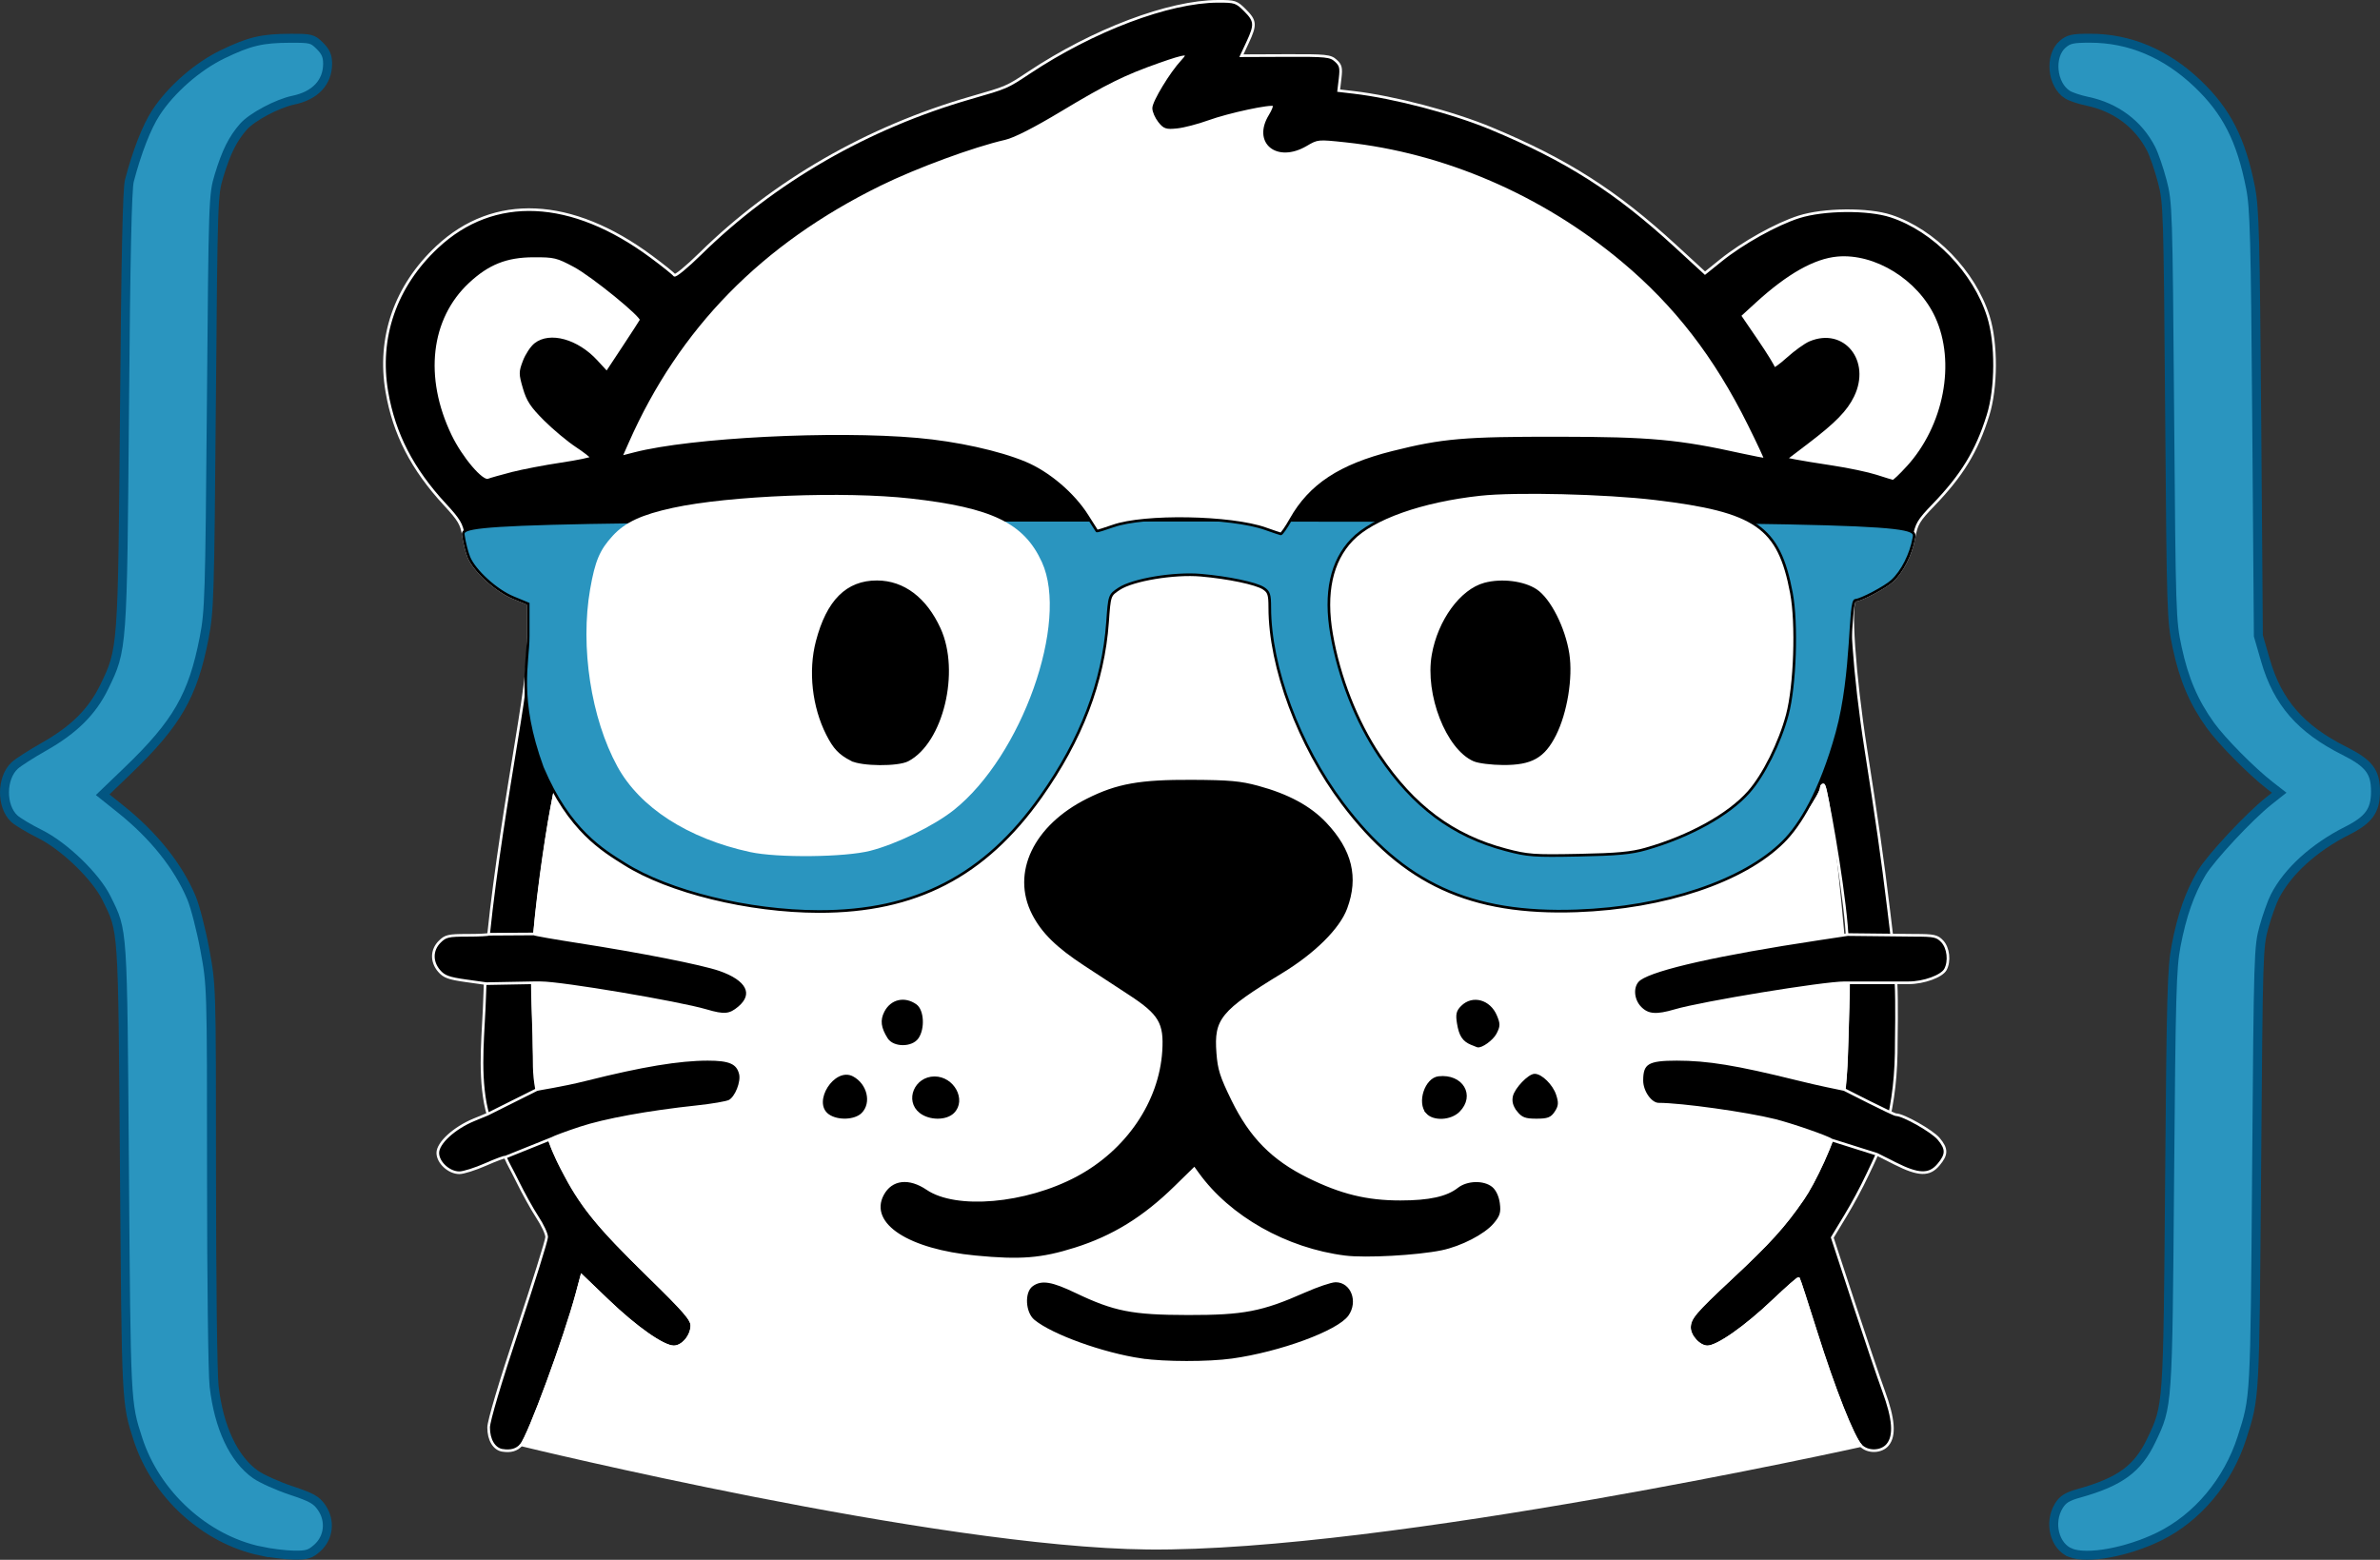 <?xml version="1.0" encoding="UTF-8" standalone="no"?>
<!-- Created with Inkscape (http://www.inkscape.org/) -->

<svg
   version="1.1"
   id="svg1"
   width="901.835"
   height="591.182"
   viewBox="0 0 901.835 591.182"
   sodipodi:docname="logo.svg"
   inkscape:version="1.3.2 (091e20e, 2023-11-25, custom)"
   xmlns:inkscape="http://www.inkscape.org/namespaces/inkscape"
   xmlns:sodipodi="http://sodipodi.sourceforge.net/DTD/sodipodi-0.dtd"
   xmlns="http://www.w3.org/2000/svg"
   xmlns:svg="http://www.w3.org/2000/svg">
  <rect x="0" y="0" width="901.835" height="591.182" fill="#333333" stroke="none"/>
  <defs
     id="defs1" />
  <sodipodi:namedview
     id="namedview1"
     pagecolor="#ffffff"
     bordercolor="#000000"
     borderopacity="0.25"
     inkscape:showpageshadow="2"
     inkscape:pageopacity="0.0"
     inkscape:pagecheckerboard="0"
     inkscape:deskcolor="#d1d1d1"
     inkscape:zoom="0.4440918"
     inkscape:cx="-227.43045"
     inkscape:cy="-158.75096"
     inkscape:window-width="3840"
     inkscape:window-height="2054"
     inkscape:window-x="3829"
     inkscape:window-y="-11"
     inkscape:window-maximized="1"
     inkscape:current-layer="g20" />
  <g
     inkscape:groupmode="layer"
     inkscape:label="Image"
     id="g1"
     transform="translate(-63.109,-194.758)">
    <path
       style="fill:#2a95bf;fill-opacity:1;stroke:#025682;stroke-width:3.4;stroke-dasharray:none;stroke-opacity:1"
       d="m 161.752,782.589 c -20.974,-4.451 -39.597,-21.477 -46.37,-42.392 -4.477,-13.825 -4.452,-13.321 -5.12,-102.46 -0.698,-93.063 -0.473,-89.656 -6.769,-102.5 -4.04,-8.241 -15.995,-19.795 -25.234,-24.386 -4.122,-2.048 -8.514,-4.682 -9.761,-5.854 -5.003,-4.7 -4.896,-15.409 0.202,-20.125 1.269,-1.174 6.277,-4.385 11.128,-7.135 11.345,-6.431 18.245,-13.296 22.801,-22.685 6.928,-14.278 6.907,-13.981 7.656,-105.315 0.474,-57.795 1.021,-83.328 1.852,-86.5 2.869,-10.942 6.521,-20.314 10.011,-25.692 5.707,-8.794 15.75,-17.597 25.368,-22.236 10.143,-4.893 14.893,-6.016 25.564,-6.047 7.885,-0.023 8.482,0.131 11.25,2.899 2.215,2.215 2.922,3.851 2.919,6.75 -0.007,7.075 -4.736,12.101 -12.996,13.81 -6.029,1.248 -15.667,6.373 -18.893,10.047 -4.056,4.62 -6.548,9.627 -9.266,18.617 -2.188,7.239 -2.233,8.561 -2.881,85.852 -0.621,73.976 -0.779,79.121 -2.748,89.279 -4.235,21.848 -10.3,32.384 -28.971,50.334 l -9.479,9.112 6.869,5.496 c 12.468,9.976 21.736,21.584 26.755,33.508 1.416,3.364 3.708,12.256 5.094,19.76 2.52,13.644 2.52,13.644 2.528,85.328 0.004,39.702 0.44,75.441 0.976,80.106 1.798,15.636 7.45,27.648 15.747,33.464 2.327,1.631 8.387,4.349 13.466,6.04 7.842,2.61 9.593,3.602 11.607,6.574 3.351,4.945 2.629,11.33 -1.722,15.218 -2.673,2.388 -3.927,2.771 -8.848,2.701 -3.154,-0.045 -8.884,-0.75 -12.734,-1.567 z"
       id="path1"
       inkscape:label="Left Curly Brace" />
    <path
       style="fill:#2a95bf;fill-opacity:1;stroke:#025682;stroke-width:3.4;stroke-dasharray:none;stroke-opacity:1"
       d="m 847.64,783.257 c -6.04,-2.441 -8.278,-11.409 -4.423,-17.731 1.546,-2.535 3.176,-3.552 7.746,-4.83 15.46,-4.324 22.179,-9.253 27.33,-20.045 6.296,-13.193 6.227,-12.197 6.93,-98.914 0.57,-70.291 0.84,-80.047 2.448,-88.5 2.191,-11.515 5.203,-20.099 9.703,-27.65 3.406,-5.716 17.98,-21.344 25.377,-27.213 l 4,-3.174 -3.5,-2.721 c -7.013,-5.451 -18.323,-16.89 -22.595,-22.849 -6.302,-8.793 -9.986,-17.421 -12.553,-29.393 -2.192,-10.226 -2.267,-12.565 -2.872,-89.5 -0.604,-76.8 -0.681,-79.23 -2.79,-87.269 -1.193,-4.548 -3.093,-10.081 -4.223,-12.295 -4.779,-9.367 -13.412,-15.804 -24.196,-18.041 -2.899,-0.601 -6.275,-1.728 -7.501,-2.503 -5.932,-3.752 -6.968,-14.674 -1.813,-19.108 2.269,-1.952 3.776,-2.283 10.388,-2.283 14.956,0 28.722,5.809 40.654,17.155 11.055,10.512 16.565,21.32 20.138,39.504 1.526,7.768 1.812,18.615 2.352,89.342 l 0.614,80.5 2.702,9.336 c 4.61,15.929 13.328,25.935 29.823,34.228 9.41,4.731 11.864,7.924 11.864,15.436 0,7.231 -2.528,10.737 -10.71,14.858 -12.578,6.335 -22.583,15.431 -27.436,24.943 -1.083,2.123 -2.934,7.312 -4.113,11.53 -2.087,7.466 -2.161,9.885 -2.786,91.169 -0.683,88.746 -0.581,86.873 -5.59,102.5 -5.263,16.418 -16.892,30.278 -31.356,37.369 -12.085,5.925 -27.287,8.707 -33.612,6.151 z"
       id="path2"
       inkscape:label="Right Curly Brace" />
    <g
       id="g20"
       inkscape:label="Face">
      <path
         style="fill:#000000;stroke:#ffffff;stroke-opacity:1"
         d="m 253.511,744.451 c -3.159,-0.494 -5.261,-3.972 -5.248,-8.686 0.006,-2.434 4.357,-17.071 11,-37.004 6.044,-18.137 10.989,-33.96 10.989,-35.163 0,-1.202 -1.583,-4.588 -3.517,-7.523 -1.934,-2.936 -5.387,-9.162 -7.673,-13.837 -2.286,-4.675 -3.146,-5.859 -4.471,-8.904 -2.904,-6.675 -6.291,-13.313 -7.597,-20.474 -2.434,-13.35 -0.614,-27.145 -0.221,-40.709 0.225,-7.784 0.677,-15.57 1.479,-23.316 2.54,-24.543 7.136,-52.534 10.54,-73.268 3.579,-21.803 4.46,-29.62 4.46,-39.566 v -12.395 l -5.745,-2.381 c -6.413,-2.658 -14.57,-10.097 -16.714,-15.243 -0.743,-1.784 -1.685,-5.494 -2.093,-8.244 -0.636,-4.29 -1.636,-5.967 -7.037,-11.809 -12.322,-13.327 -19.209,-26.691 -21.951,-42.597 -3.554,-20.618 3.217,-40.145 19.06,-54.965 21.463,-20.078 50.9,-18.742 81.143,3.682 4.46,3.307 8.38,6.451 8.712,6.988 0.332,0.537 4.794,-3.14 9.916,-8.172 27.858,-27.364 63.293,-47.783 102.513,-59.072 13.605,-3.916 13.545,-3.89 21.978,-9.491 24.33,-16.161 52.974,-26.984 71.567,-27.043 6.47,-0.02 7.039,0.167 10.25,3.378 4.023,4.023 4.144,5.461 1.021,12.167 l -2.36,5.067 16.755,-0.067 c 15.4,-0.062 16.934,0.095 18.977,1.933 1.889,1.7 2.14,2.703 1.67,6.685 l -0.553,4.685 5.695,0.664 c 15.217,1.775 37.585,7.644 52.007,13.646 28.643,11.921 47.384,23.87 69.899,44.569 l 11.211,10.306 6.046,-4.872 c 8.186,-6.597 21.042,-13.762 29.533,-16.46 9.407,-2.989 26.223,-3.135 34.861,-0.303 16.353,5.362 31.578,21.046 36.924,38.037 3.192,10.145 3.128,27.055 -0.142,37.516 -4.229,13.528 -9.82,22.705 -20.732,34.025 -5.611,5.821 -6.377,7.117 -7.332,12.402 -1.134,6.279 -4.385,12.704 -8.233,16.273 -2.576,2.39 -11.916,7.325 -13.862,7.325 -2.482,0 -0.54,28.333 3.872,56.5 4.186,26.722 6.202,40.611 8.674,61 1.109,9.146 2.28,18.3 2.763,27.5 0.388,7.407 0.104,22.25 0.104,22.25 0.057,12.238 -1.028,22.357 -3.79,33.121 -1.535,5.982 -4.386,11.56 -7.019,17.146 -2.544,5.398 -5.717,11.231 -8.463,15.776 l -4.992,8.264 8.031,24.472 c 4.417,13.459 9.562,28.645 11.433,33.745 3.867,10.54 4.35,16.834 1.558,20.282 -2.323,2.869 -7.501,3.053 -10.16,0.361 -2.944,-2.982 -10.217,-21.368 -17.051,-43.111 -3.424,-10.893 -6.375,-19.981 -6.558,-20.195 -0.183,-0.214 -4.439,3.519 -9.459,8.296 -10.693,10.175 -21.274,17.594 -25.094,17.594 -3.093,0 -6.853,-4.085 -6.798,-7.385 0.059,-3.524 1.931,-5.747 15.578,-18.493 14.691,-13.722 20.234,-19.838 27.383,-30.216 4.248,-6.167 11.056,-20.524 13.963,-31.698 2.549,-9.796 2.421,-20.119 2.857,-30.231 0.601,-13.942 0.851,-27.96 -0.337,-41.865 -1.528,-17.875 -7.772,-53.113 -8.705,-53.113 -0.426,0 -0.775,0.426 -0.775,0.946 0,2.692 -8.202,14.409 -14.421,20.603 -15.042,14.979 -45.017,25.011 -78.267,26.194 -40.178,1.43 -65.807,-10.333 -88.685,-40.705 -16.546,-21.965 -27.607,-51.702 -27.622,-74.266 -0.003,-4.914 -0.339,-5.947 -2.367,-7.275 -2.852,-1.869 -13.376,-4.076 -23.74,-4.979 -10.13,-0.882 -25.78,1.713 -30.947,5.132 -3.7,2.448 -3.7,2.448 -4.422,12.648 -1.604,22.656 -9.973,44.539 -25.318,66.2 -21.254,30.002 -47.434,43.539 -84.091,43.482 -26.593,-0.042 -56.842,-7.46 -73.615,-18.054 -8.072,-5.098 -18.114,-15.844 -22.505,-24.082 l -3.352,-6.29 -1.755,9.201 c -2.29,12.005 -6.118,37.697 -7.177,56.728 -0.545,9.797 0.432,29.432 0.432,29.432 0.195,10.954 -0.197,13.839 1.041,20.603 1.884,10.292 4.646,20.673 9.622,29.876 8.335,15.417 13.089,21.369 33.049,40.893 13.322,13.031 16.143,16.284 16.143,18.615 0,3.945 -3.502,8.095 -6.831,8.095 -4.01,0 -14.313,-7.227 -25.201,-17.678 l -9.68,-9.291 -1.797,6.734 c -4.46,16.717 -18.263,54.219 -21.116,57.371 -1.743,1.926 -3.952,2.571 -7.117,2.076 z"
         id="path3"
         inkscape:label="Face Outline"
         sodipodi:nodetypes="scssssaaaasscsssssssssssssscssscssscssssssssssaasaascsssssssssssaaassssscsssssssscsasaasssscsss" />
      <path
         style="fill:#ffffff;fill-opacity:1;stroke:#ffffff;stroke-opacity:1"
         d="m 768.248,742.654 c -2.944,-2.982 -10.217,-21.368 -17.051,-43.111 -3.424,-10.893 -6.375,-19.981 -6.558,-20.195 -0.183,-0.214 -4.439,3.519 -9.459,8.296 -10.693,10.175 -21.274,17.594 -25.094,17.594 -3.093,0 -6.853,-4.085 -6.798,-7.385 0.059,-3.524 1.931,-5.747 15.578,-18.493 14.691,-13.722 20.234,-19.838 27.383,-30.216 4.248,-6.167 11.746,-21.645 13.963,-31.698 2.218,-10.053 2.616,-19.244 2.857,-30.231 0.367,-16.715 0.209,-19.977 -2.61,-49.297 -2.818,-29.319 -5.5,-45.681 -6.433,-45.681 -0.426,0 -0.775,0.426 -0.775,0.946 0,2.692 -8.202,14.409 -14.421,20.603 -15.042,14.979 -45.017,25.011 -78.267,26.194 -40.178,1.43 -65.807,-10.333 -88.685,-40.705 -16.546,-21.965 -27.607,-51.702 -27.622,-74.266 -0.003,-4.914 -0.339,-5.947 -2.367,-7.275 -2.852,-1.869 -13.376,-4.076 -23.74,-4.979 -10.13,-0.882 -25.78,1.713 -30.947,5.132 -3.7,2.448 -3.7,2.448 -4.422,12.648 -1.604,22.656 -9.973,44.539 -25.318,66.2 -21.254,30.002 -47.434,43.539 -84.091,43.482 -26.593,-0.042 -56.842,-7.46 -73.615,-18.054 -8.072,-5.098 -18.114,-15.844 -22.505,-24.082 l -3.352,-6.29 -1.755,9.201 c -2.29,12.005 -7.254,47.213 -7.181,60.048 0.074,12.835 0.435,26.112 0.435,26.112 0.195,10.954 0.663,20.226 3.178,30.014 2.514,9.788 3.196,11.839 7.485,20.466 6.681,13.441 13.089,21.369 33.049,40.893 13.322,13.031 16.143,16.284 16.143,18.615 0,3.945 -3.502,8.095 -6.831,8.095 -4.01,0 -14.313,-7.227 -25.201,-17.678 l -9.68,-9.291 -1.797,6.734 c -4.46,16.717 -18.263,54.219 -21.116,57.371 0,0 157.169,38.316 237.35,39.144 91.012,0.939 270.27,-38.864 270.27,-38.864 z"
         id="path21"
         inkscape:label="Inner Face"
         sodipodi:nodetypes="cssssssscssssssscsssssssscscscssssscscac" />
      <path
         style="fill:#000000;fill-opacity:1;stroke:#ffffff;stroke-opacity:1"
         d="m 254.591,633.333 c -0.173,-0.222 -3.528,1.015 -7.456,2.75 -3.928,1.735 -8.408,3.154 -9.957,3.154 -3.953,0 -8.177,-3.89 -8.177,-7.531 0,-3.745 6.199,-9.427 13.654,-12.518 l 5.326,-2.207 18.457,-9.224 c 1.113,-0.404 8.928,-1.385 19,-3.916 20.911,-5.255 35,-7.59 45.841,-7.599 8.331,-0.007 11.335,1.319 12.375,5.462 0.778,3.098 -1.57,9.016 -4.117,10.379 -1.036,0.555 -6.587,1.51 -12.335,2.122 -18.427,1.964 -34.944,4.981 -44.345,8.098 -5.035,1.669 -9.8,3.435 -10.59,3.923 z"
         id="path22"
         inkscape:label="Left Bottom Whisker"
         sodipodi:nodetypes="cssssccscsssscc" />
      <path
         style="fill:#000000;fill-opacity:1;stroke:#ffffff;stroke-opacity:1"
         d="m 247.395,567.563 -7.816,-1.097 c -6.434,-0.903 -8.215,-1.56 -10.071,-3.719 -2.994,-3.481 -2.914,-7.943 0.199,-11.056 2.199,-2.199 3.291,-2.455 10.5,-2.455 4.425,0 8.045,-0.181 8.045,-0.403 l 17.16,-0.104 c 0.223,0.223 7.816,1.557 16.873,2.965 23.797,3.698 46.707,8.216 53.487,10.549 10.623,3.655 13.508,9.268 7.403,14.404 -3.531,2.971 -5.617,3.161 -12.492,1.137 -10.428,-3.07 -54.784,-10.548 -62.57,-10.548 h -3.07 z"
         id="path23"
         inkscape:label="Left Top Whisker"
         sodipodi:nodetypes="cssssccssssscc" />
      <path
         style="fill:#000000;stroke:#ffffff;stroke-opacity:1"
         d="m 781.573,617.237 c 2.721,0 13.664,6.194 16.139,9.135 3.21,3.815 3.199,5.928 -0.049,9.789 -3.496,4.155 -7.526,4.051 -16.407,-0.421 l -6.946,-3.498 -17.239,-5.44 c -1.487,-1.125 -15.138,-5.849 -21.452,-7.424 -10.826,-2.701 -35.479,-6.14 -44.019,-6.14 -3,0 -6.349,-4.724 -6.349,-8.955 0,-6.703 2.213,-8.046 13.25,-8.041 11.697,0.005 22.59,1.784 45.243,7.39 9.896,2.449 14.562,3.257 18.19,4.056 0,0 18.635,9.549 19.638,9.549 z"
         id="path24"
         inkscape:label="Right Bottom Whisker"
         sodipodi:nodetypes="ssssccssssscs" />
      <path
         style="fill:#000000;fill-opacity:1;stroke:#ffffff;stroke-opacity:1"
         d="m 788.645,549.237 c 7.339,0 8.5,0.258 10.433,2.314 2.316,2.465 2.885,7.489 1.203,10.631 -1.374,2.567 -8.216,5.055 -13.903,5.055 h -4.833 -19.445 c -8.128,0 -54.082,7.539 -64.279,10.546 -7.077,2.087 -10.27,1.843 -13.114,-1.001 -3.245,-3.245 -3.373,-8.789 -0.254,-10.973 5.758,-4.033 29.954,-9.459 67.539,-15.146 l 11.24,-1.701 z"
         id="path25"
         inkscape:label="Right Top Whisker"
         sodipodi:nodetypes="csssscsssscc" />
      <path
         style="fill:#2a95bf;fill-opacity:1;stroke:#000000;stroke-opacity:1"
         d="m 263.252,436 v -12.395 l -5.745,-2.381 c -6.413,-2.658 -14.57,-10.097 -16.714,-15.243 -0.743,-1.784 -1.685,-5.494 -2.093,-8.244 -0.636,-4.29 -1.636,-5.967 274.857,-5.823 276.493,0.144 275.727,1.44 274.772,6.725 -1.134,6.279 -4.385,12.704 -8.233,16.273 -2.576,2.39 -11.916,7.325 -13.862,7.325 -2.482,0 -0.822,27.488 -7.043,50.141 -6.221,22.653 -14.142,35.214 -20.361,41.408 -15.042,14.979 -45.017,25.011 -78.267,26.194 -40.178,1.43 -65.807,-10.333 -88.685,-40.705 -16.546,-21.965 -27.607,-51.702 -27.622,-74.266 -0.003,-4.914 -0.339,-5.947 -2.367,-7.275 -2.852,-1.869 -13.376,-4.076 -23.74,-4.979 -10.13,-0.882 -25.78,1.713 -30.947,5.132 -3.7,2.448 -3.7,2.448 -4.422,12.648 -1.604,22.656 -9.973,44.539 -25.318,66.2 -21.254,30.002 -47.434,43.539 -84.091,43.482 -26.593,-0.042 -56.842,-7.46 -73.615,-18.054 -8.072,-5.098 -20.929,-12.466 -31.127,-36.494 -9.635,-26.279 -5.376,-39.726 -5.376,-49.672 z"
         id="path20"
         inkscape:label="Glasses"
         sodipodi:nodetypes="scssscssscssscssssssscs" />
      <path
         style="fill:#000000;stroke:#000000;stroke-opacity:1"
         d="m 432.793,670.107 c -25.088,-2.41 -39.84,-11.93 -34.378,-22.185 2.942,-5.523 9.017,-6.22 15.56,-1.785 11.322,7.674 37.861,5.363 57.294,-4.991 18.919,-10.08 31.541,-28.599 32.752,-48.055 0.665,-10.685 -1.398,-14.18 -12.756,-21.615 -4.682,-3.065 -12.338,-8.074 -17.013,-11.133 -10.495,-6.866 -16.058,-12.332 -19.612,-19.269 -7.912,-15.445 0.542,-33.161 20.619,-43.205 11.236,-5.621 19.776,-7.146 39.493,-7.051 14.145,0.068 18.344,0.446 25,2.252 11.348,3.079 19.629,7.552 25.529,13.79 9.694,10.25 12.166,20.391 7.821,32.088 -2.776,7.474 -12.084,16.705 -24.426,24.224 -23.454,14.289 -26.129,17.561 -25.132,30.743 0.48,6.345 1.352,9.092 5.732,18.06 6.923,14.173 15.423,22.816 29.099,29.589 12.593,6.236 22.529,8.671 35.378,8.671 11.004,0 17.774,-1.498 22.082,-4.886 3.325,-2.616 9.363,-2.788 12.369,-0.353 1.322,1.07 2.386,3.343 2.715,5.799 0.455,3.392 0.103,4.56 -2.196,7.293 -3.376,4.012 -12.147,8.537 -19.471,10.045 -9.201,1.895 -28.634,2.962 -36.343,1.995 -22.085,-2.77 -43.411,-14.816 -55.171,-31.164 l -1.994,-2.772 -7.996,7.826 c -11.792,11.541 -23.31,18.641 -37.496,23.112 -12.673,3.994 -20.439,4.611 -37.459,2.976 z"
         id="path12"
         inkscape:label="Nose and Mouth" />
      <path
         style="fill:#000000;stroke:#000000;stroke-opacity:1"
         d="m 495.772,709.123 c -14.429,-2.101 -33.764,-9.062 -40.393,-14.542 -3.153,-2.606 -3.559,-9.823 -0.671,-11.935 3.108,-2.272 6.824,-1.661 15.698,2.581 14.707,7.031 21.632,8.393 42.846,8.427 21.09,0.034 28.167,-1.32 44.376,-8.491 4.882,-2.16 10.1,-3.927 11.595,-3.927 5.355,0 7.933,6.836 4.453,11.804 -3.91,5.583 -25.687,13.596 -43.792,16.114 -8.97,1.248 -25.429,1.232 -34.113,-0.033 z"
         id="path11"
         inkscape:label="Chin" />
      <path
         style="fill:#ffffff;fill-opacity:1;stroke:#000000;stroke-opacity:1"
         d="m 785.92,371.91 c 14.288,-15.633 18.916,-39.861 10.921,-57.172 -6.63,-14.355 -23.11,-24.547 -37.573,-23.235 -8.878,0.805 -19.243,6.658 -31.228,17.634 l -5.711,5.231 6.461,9.464 c 3.554,5.205 6.461,9.942 6.461,10.528 0,0.585 2.362,-1.068 5.25,-3.673 2.888,-2.605 6.698,-5.347 8.468,-6.093 12.643,-5.326 22.612,7.069 16.252,20.206 -2.588,5.347 -6.943,9.806 -17.215,17.625 l -8.21,6.25 3.477,0.698 c 1.912,0.384 8.336,1.436 14.275,2.337 5.939,0.901 13.364,2.469 16.5,3.484 3.136,1.015 5.994,1.89 6.352,1.945 0.357,0.055 2.841,-2.298 5.519,-5.228 z"
         id="path10"
         inkscape:label="Right Inner Ear" />
      <path
         style="fill:#ffffff;fill-opacity:1;stroke:#000000;stroke-opacity:1"
         d="m 257.057,374.179 c 4.018,-1.038 12.455,-2.658 18.75,-3.599 6.295,-0.941 11.445,-2.014 11.445,-2.385 0,-0.371 -2.587,-2.389 -5.75,-4.484 -3.163,-2.095 -8.528,-6.583 -11.923,-9.972 -5.009,-5 -6.489,-7.249 -7.849,-11.928 -1.569,-5.396 -1.569,-6.049 10e-4,-10.159 0.923,-2.416 2.828,-5.298 4.234,-6.404 5.523,-4.345 15.828,-1.487 23.104,6.407 l 3.98,4.318 6.351,-9.617 c 3.493,-5.289 6.489,-9.919 6.658,-10.289 0.633,-1.386 -18.435,-16.914 -25.232,-20.548 -6.615,-3.536 -7.627,-3.78 -15.575,-3.753 -10.282,0.035 -17.235,2.804 -24.796,9.877 -14.712,13.761 -17.288,36.157 -6.692,58.186 4.121,8.569 12.002,17.818 14.378,16.876 0.885,-0.351 4.897,-1.488 8.915,-2.526 z"
         id="path9"
         inkscape:label="Left Inner Ear" />
      <path
         style="fill:#ffffff;fill-opacity:1;stroke:#000000;stroke-opacity:1"
         d="m 552.26,391.568 c 7.286,-12.91 18.591,-20.358 38.49,-25.358 18.974,-4.768 27.189,-5.476 63.001,-5.431 34.724,0.044 45.317,1.016 69.5,6.377 4.675,1.036 8.621,1.77 8.769,1.631 0.148,-0.139 -2.612,-6.057 -6.132,-13.151 -12.842,-25.88 -27.91,-45.363 -48.137,-62.245 -30.175,-25.185 -67.255,-41.187 -104.683,-45.177 -10.632,-1.133 -10.705,-1.127 -15.088,1.442 -10.922,6.401 -19.905,-0.925 -13.615,-11.103 1.163,-1.881 1.842,-3.693 1.509,-4.026 -0.95,-0.95 -17.383,2.565 -25.123,5.373 -3.85,1.397 -9.074,2.758 -11.609,3.026 -4.113,0.433 -4.839,0.193 -6.75,-2.236 -1.178,-1.497 -2.141,-3.716 -2.141,-4.932 0,-2.41 6.656,-13.371 10.79,-17.77 3.418,-3.637 1.765,-3.595 -9.068,0.228 -12.978,4.581 -19.881,7.995 -37.072,18.336 -10.13,6.094 -17.709,9.959 -21,10.711 -12.095,2.763 -33.759,10.739 -47.431,17.463 -45.11,22.184 -76.412,54.155 -95.607,97.651 l -2.488,5.639 5.188,-1.334 c 21.541,-5.54 75.233,-8.272 107.188,-5.452 14.788,1.305 30.805,4.829 40.74,8.965 8.888,3.7 18.312,11.707 23.563,20.02 1.919,3.038 3.575,5.638 3.679,5.777 0.104,0.139 2.851,-0.694 6.104,-1.851 11.829,-4.207 44.716,-3.626 57.815,1.022 2.805,0.995 5.394,1.87 5.754,1.943 0.36,0.073 2.094,-2.418 3.854,-5.536 z"
         id="path8"
         inkscape:label="Forehead" />
      <path
         style="fill:#ffffff;fill-opacity:1;stroke:#000000;stroke-opacity:1"
         d="m 686.752,516.523 c 16.504,-4.699 31.374,-12.924 39.027,-21.586 5.623,-6.364 11.736,-18.626 14.584,-29.254 2.945,-10.989 3.741,-34.628 1.556,-46.2 -4.751,-25.156 -13.414,-31.146 -51.667,-35.723 -18.789,-2.248 -52.86,-3.072 -66.316,-1.604 -22.093,2.41 -40.669,8.98 -48.534,17.166 -7.817,8.135 -10.42,20.208 -7.722,35.817 2.815,16.292 9.419,33.098 18.076,46.001 12.934,19.277 27.866,30.404 47.917,35.706 8.349,2.207 10.567,2.371 27.579,2.036 14.657,-0.289 19.954,-0.778 25.5,-2.358 z"
         id="path6"
         inkscape:label="Right Glasses" />
      <path
         style="fill:#000000;stroke:#000000;stroke-opacity:1"
         d="m 621.688,482.825 c -10.164,-4.426 -18.165,-24.925 -15.555,-39.849 2.26,-12.921 10.663,-24.461 19.554,-26.855 6.401,-1.724 14.737,-0.696 19.403,2.392 5.157,3.413 10.675,14.324 12.177,24.078 1.385,8.996 -0.787,22.269 -5.014,30.643 -4.247,8.414 -8.901,11.019 -19.59,10.966 -4.352,-0.021 -9.291,-0.64 -10.976,-1.373 z"
         id="path7"
         inkscape:label="Right Eye" />
      <path
         style="fill:#ffffff;fill-opacity:1;stroke:#ffffff;stroke-opacity:0"
         d="m 392.842,517.215 c 9.949,-2.544 24.163,-9.477 31.684,-15.455 25.749,-20.465 43.782,-71.245 33.374,-93.98 -6.755,-14.754 -18.833,-20.611 -49.652,-24.078 -25.186,-2.833 -68.738,-1.129 -90.168,3.528 -11.86,2.578 -18.062,5.453 -22.764,10.553 -4.956,5.377 -6.72,9.54 -8.592,20.274 -3.813,21.865 0.344,48.95 10.309,67.18 8.521,15.589 26.742,27.338 50.331,32.455 10.388,2.254 35.841,1.986 45.477,-0.478 z"
         id="path4"
         inkscape:label="Left Glasses" />
      <path
         style="fill:#000000;stroke:#000000;stroke-opacity:1"
         d="m 385.754,482.662 c -4.495,-2.344 -6.471,-4.437 -9.119,-9.658 -5.305,-10.461 -6.797,-23.921 -3.888,-35.087 4.004,-15.371 11.356,-22.705 22.715,-22.658 9.972,0.041 18.33,6.363 23.583,17.838 7.425,16.217 0.976,42.953 -11.994,49.729 -3.773,1.971 -17.403,1.866 -21.297,-0.165 z"
         id="path5"
         inkscape:label="Left Eye" />
      <g
         id="g18"
         inkscape:label="Right moles">
        <path
           style="fill:#000000;stroke:#000000;stroke-opacity:1"
           d="m 620.717,590.286 c -3.028,-1.228 -4.304,-3.19 -5.032,-7.738 -0.539,-3.368 -0.282,-4.463 1.456,-6.2 3.989,-3.989 10.316,-2.256 12.714,3.483 1.264,3.025 1.248,3.793 -0.133,6.462 -1.207,2.335 -5.405,5.354 -6.786,4.881 -0.102,-0.035 -1.101,-0.435 -2.22,-0.888 z"
           id="path17"
           inkscape:label="path17" />
        <path
           style="fill:#000000;stroke:#000000;stroke-opacity:1"
           d="m 638.336,615.617 c -1.419,-1.804 -1.879,-3.44 -1.476,-5.25 0.645,-2.898 5.647,-8.129 7.773,-8.129 2.442,0 6.453,3.968 7.637,7.554 0.966,2.928 0.89,3.938 -0.451,5.984 -1.351,2.062 -2.41,2.462 -6.518,2.462 -4.1,0 -5.242,-0.43 -6.966,-2.621 z"
           id="path16" />
        <path
           style="fill:#000000;stroke:#000000;stroke-opacity:1"
           d="m 603.907,616.409 c -3.394,-3.75 -0.458,-12.694 4.345,-13.238 8.754,-0.991 13.394,6.764 7.545,12.613 -3.065,3.065 -9.382,3.397 -11.89,0.626 z"
           id="path15" />
      </g>
      <g
         id="g19"
         inkscape:label="Left moles">
        <path
           style="fill:#000000;stroke:#000000;stroke-opacity:1"
           d="m 399.879,587.987 c -2.461,-3.903 -2.794,-6.526 -1.216,-9.579 2.296,-4.44 7.162,-5.559 11.366,-2.614 2.708,1.897 3.082,8.771 0.666,12.221 -2.21,3.155 -8.82,3.138 -10.816,-0.028 z"
           id="path18" />
        <path
           style="fill:#000000;stroke:#000000;stroke-opacity:1"
           d="m 411.887,616.165 c -5.427,-4.269 -1.844,-12.927 5.349,-12.927 7.011,0 11.57,8.447 7.016,13 -2.701,2.701 -8.886,2.664 -12.365,-0.073 z"
           id="path14"
           inkscape:label="path14" />
        <path
           style="fill:#000000;stroke:#000000;stroke-opacity:1"
           d="m 377.474,616.681 c -5.949,-4.167 2.218,-16.954 8.635,-13.519 5.087,2.722 6.716,9.502 3.142,13.076 -2.443,2.443 -8.592,2.675 -11.777,0.443 z"
           id="path13"
           inkscape:label="path13" />
      </g>
    </g>
  </g>
</svg>
